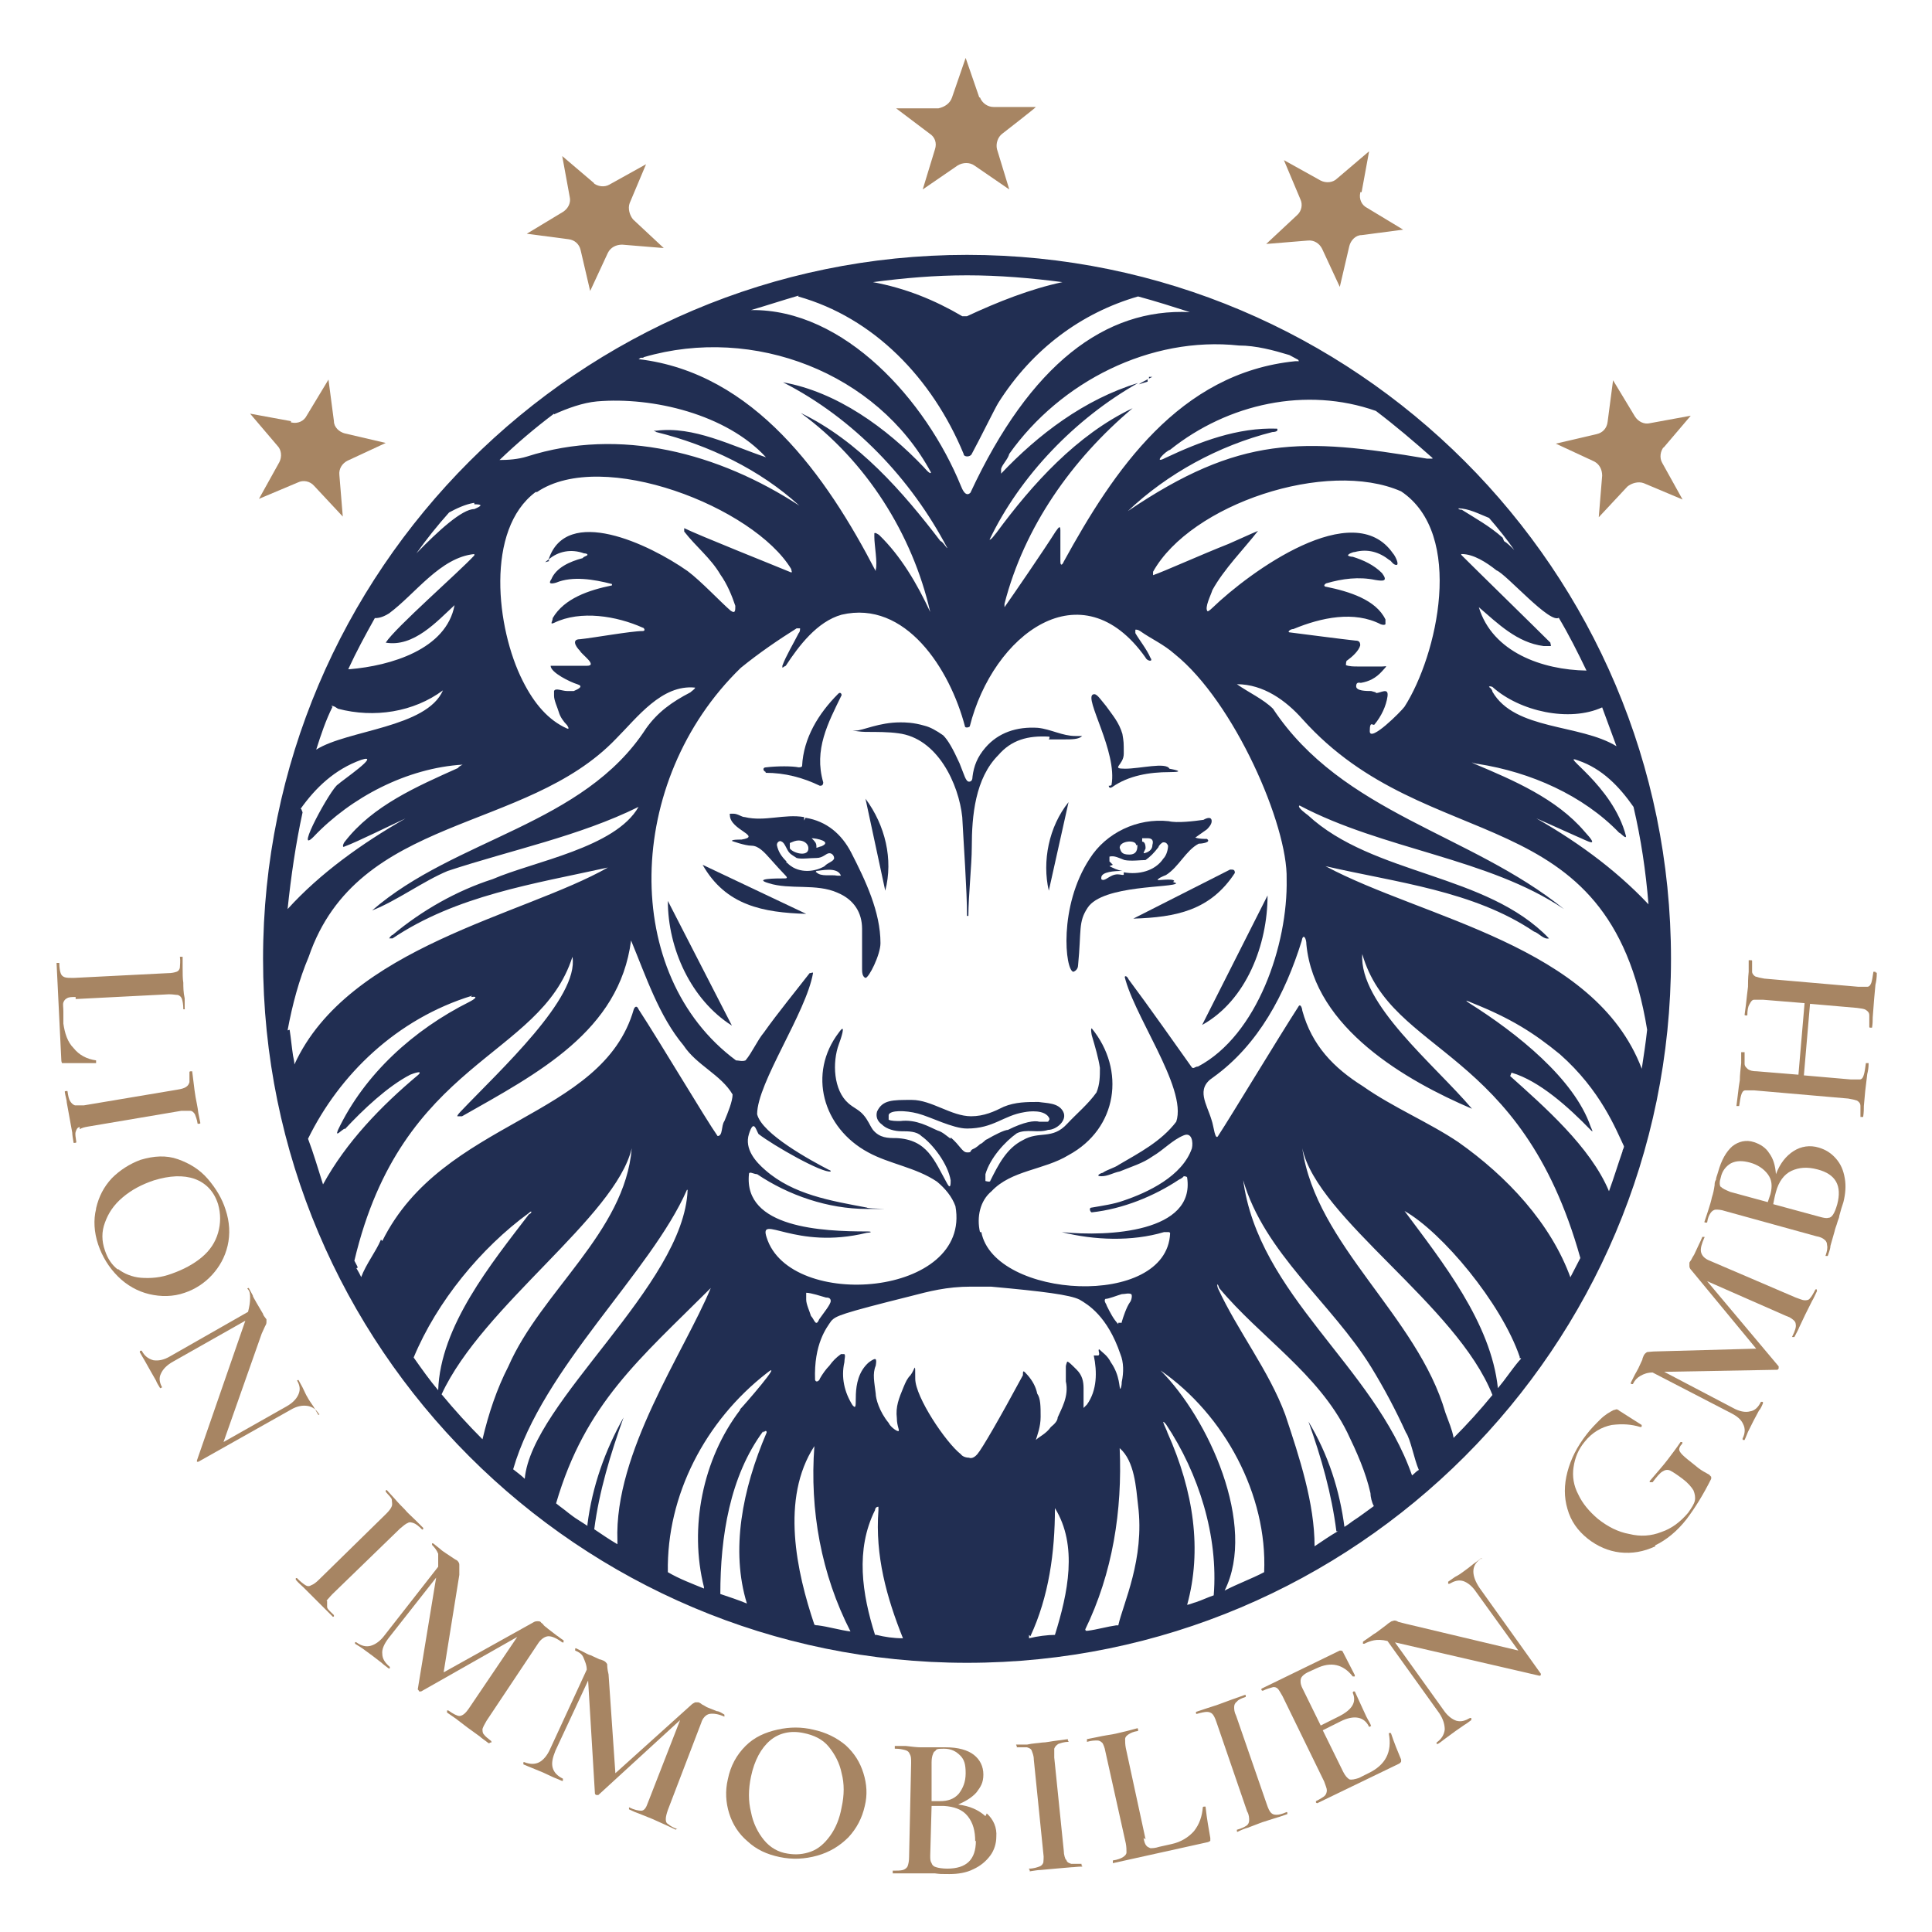 <?xml version="1.0" encoding="UTF-8"?>
<svg id="Ebene_1" xmlns="http://www.w3.org/2000/svg" version="1.1" viewBox="0 0 283.5 283.5">
  <!-- Generator: Adobe Illustrator 29.5.1, SVG Export Plug-In . SVG Version: 2.1.0 Build 141)  -->
  <defs>
    <style>
      .st0 {
        fill: #a78563;
      }

      .st1 {
        fill: #212e52;
      }
    </style>
  </defs>
  <g id="Ebene_11" data-name="Ebene_1">
    <g>
      <path class="st0" d="M11,146.3c-.5,0-.9,0-1.2.2-.2.1-.4.3-.5.6s0,.7,0,1.3v1.8c.2,1.4.6,2.7,1.5,3.6.8,1,1.9,1.6,3.3,1.8v.4h-5s-.1-.2-.1-.4l-.7-14.3h.4c0,.7.1,1.2.2,1.5.1.3.3.5.6.6s.7.1,1.3.1l13.8-.7c.6,0,1-.1,1.3-.2.3-.1.5-.4.5-.7s.1-.8,0-1.5h.4v1.6c0,.9,0,1.6.1,2.2,0,.6,0,1.4.2,2.3v1.5c.1,0,0,0,0,.1h-.2c0-.7-.1-1.2-.2-1.5s-.3-.5-.6-.6c-.3,0-.7-.1-1.3-.1l-13.7.7v-.3Z"/>
      <path class="st0" d="M11.6,165.4c-.3.1-.4.4-.5.7s0,.8.1,1.5c0,0,0,.1-.2.1h-.2c-.1-.6-.2-1.2-.2-1.5l-.4-2.2-.4-2.2c0-.4-.2-.9-.3-1.6,0,0,0-.1.2-.1h.2c.1.7.2,1.2.4,1.5s.4.5.7.6h1.3l13.7-2.3c.6-.1,1-.2,1.3-.4s.4-.4.5-.7v-1.5s0-.1.2-.1h.2l.2,1.6c.1.9.2,1.6.3,2.2.1.6.3,1.4.4,2.3l.3,1.5s0,.1-.2.1h-.2c-.1-.7-.3-1.1-.4-1.4-.2-.3-.4-.5-.7-.5h-1.3l-13.6,2.3c-.6.1-1,.2-1.3.4v-.3Z"/>
      <path class="st0" d="M14.1,177.3c.4-1.7,1.1-3.1,2.3-4.4,1.2-1.2,2.6-2.1,4.2-2.7,2-.6,3.8-.7,5.5-.1,1.7.6,3.2,1.5,4.4,2.9,1.2,1.4,2.1,2.9,2.6,4.5.6,1.8.7,3.6.3,5.3s-1.2,3.1-2.3,4.3-2.5,2.1-4,2.6c-1.7.6-3.5.6-5.2.2s-3.3-1.3-4.6-2.6c-1.3-1.3-2.3-2.9-2.9-4.7-.6-1.8-.7-3.6-.3-5.2h0ZM17.3,186.2c.9.7,2.1,1.2,3.4,1.3,1.4.1,2.9,0,4.5-.6,1.7-.6,3.2-1.4,4.4-2.4s2-2.2,2.4-3.6c.4-1.4.4-2.8,0-4.2-.6-1.9-1.8-3.1-3.4-3.7-1.7-.6-3.7-.5-6,.2-1.8.6-3.3,1.4-4.6,2.5-1.3,1.1-2.1,2.3-2.6,3.7-.5,1.3-.5,2.7,0,4.1.4,1.2,1,2.1,1.9,2.8h0Z"/>
      <path class="st0" d="M47,207.5h-.2c-.4-.7-1-1.1-1.7-1.2-.7-.1-1.5,0-2.5.6l-13.5,7.6h-.2v-.2l7.1-20.5-10.6,6c-.9.5-1.5,1.1-1.8,1.8-.3.6-.2,1.3.2,2h-.1c-.1.1-.2.1-.2.1-.3-.5-.5-.8-.6-1.1l-.8-1.4-.9-1.6c-.2-.3-.4-.7-.7-1.2,0,0,0-.1.1-.2h.2c.4.8,1,1.2,1.7,1.4.7.1,1.5,0,2.5-.6l11.4-6.5c.2-.8.3-1.4.3-2s0-1-.4-1.4h0c0-.1.2-.1.2-.1l.6,1.1c0,.2.3.6.5,1l1,1.7c0,.2.3.5.5.8,0,.1,0,.3,0,.4,0,.1,0,.3-.2.6l-.5,1.1-5.6,15.9,9.2-5.2c.9-.5,1.5-1.1,1.8-1.8s.2-1.3-.2-2h0c0-.1.2-.1.2-.1l.6,1.1c.3.6.5,1.1.7,1.4.2.4.5.8.9,1.4l.7,1.2h0c0,.1.2-.1.2-.1Z"/>
      <path class="st0" d="M48,235c0,.3,0,.5,0,.8s.5.7,1,1.2v.2c0,0-.2.1-.2,0-.5-.5-.8-.8-1.1-1.1l-1.6-1.6-1.6-1.6c-.3-.3-.7-.6-1.1-1.1v-.2s.2-.1.2,0c.5.5.9.8,1.2,1s.6.2.9,0c.3-.1.7-.4,1.1-.8l9.9-9.7c.4-.4.7-.8.8-1.1s0-.6,0-.9c0-.3-.5-.7-.9-1.2v-.2c0,0,.2-.1.2,0l1.1,1.2c.6.7,1.1,1.2,1.5,1.6.4.5,1,1,1.6,1.6l1.1,1.1v.2c0,0-.2.1-.2,0-.5-.5-.9-.8-1.2-.9-.3-.1-.6-.2-.9,0-.3.1-.6.4-1.1.8l-9.9,9.6c-.4.4-.7.8-.9,1h.1Z"/>
      <path class="st0" d="M71.9,255.7s0,.1-.2.1c-.5-.4-1-.7-1.3-1l-1.8-1.3-1.7-1.3c-.3-.2-.7-.5-1.3-.9v-.2c0-.2,0-.1.2-.1.7.5,1.3.8,1.6.8s.7-.2,1.1-.7l.3-.4,7.1-10.5-14.1,8h-.3s0-.1-.2-.3l2.7-16.4-7,8.9c-.6.8-1,1.6-.9,2.3,0,.7.4,1.3,1.1,1.9v.2c0,0,0,.1-.2,0-.4-.3-.8-.6-1-.8l-1.3-1-1.5-1.1c-.3-.2-.6-.4-1.1-.7v-.2s0-.1.2,0c.7.5,1.4.7,2.1.5s1.4-.7,2-1.5l7.9-10.1c0-.7,0-1.3,0-1.9-.2-.5-.5-.9-.9-1.3v-.2c0,0,0-.1.2,0l1,.8c.2.2.5.4.8.6l1.2.8c0,0,.3.2.5.3.2.2.3.4.3.6,0,.3,0,.7,0,1.5l-2.3,14.3,13.1-7.3c.3-.2.5-.2.7-.2s.4,0,.5.2c0,0,.3.2.4.4.2.2.4.3.6.5l1.3,1c.2.1.5.4,1,.7v.2c0,.2,0,.1-.2.1-.8-.6-1.5-.9-2-.9s-1.1.4-1.5,1l-7.6,11.4c-.3.5-.5.9-.6,1.2,0,.3,0,.6.2.8.2.3.6.6,1.1,1v.2h0Z"/>
      <path class="st0" d="M99.2,268.4c0,.1,0,.2,0,.1-.6-.3-1.1-.5-1.5-.7l-2-.9-2-.8c-.3-.1-.8-.3-1.4-.6v-.2c0-.1,0-.2,0-.1.8.4,1.4.5,1.8.5s.7-.4.9-1l.2-.5,4.6-11.8-12,11h-.3s-.2-.1-.2-.2l-1-16.6-4.8,10.3c-.4,1-.6,1.8-.4,2.5s.7,1.2,1.5,1.6v.2c0,.1,0,.2-.2.1-.5-.2-.9-.4-1.2-.5l-1.5-.7-1.7-.7c-.3-.1-.7-.3-1.2-.5v-.2c0-.1,0-.2.2-.1.8.3,1.5.3,2.1,0s1.2-1,1.6-1.9l5.4-11.7c0-.7-.3-1.3-.5-1.8s-.7-.8-1.2-1v-.2c0-.1,0-.2.2-.1l1.2.6c.2.1.5.3.9.4l1.3.6c.2,0,.3.1.6.2.2.1.4.3.5.5,0,.2,0,.7.2,1.5l1,14.5,11.1-10c.2-.2.4-.3.6-.4h.5c0,0,.3.1.5.3.2.1.4.2.7.4l1.5.6c.3,0,.6.2,1.1.5v.2c0,.1,0,.2,0,.1-.9-.4-1.6-.5-2.2-.4-.5.1-1,.6-1.2,1.3l-4.9,12.8c-.2.6-.3,1-.3,1.3s0,.6.4.8c.2.2.7.5,1.3.7v.2-.2Z"/>
      <path class="st0" d="M109.7,270.2c-1.3-1.1-2.2-2.5-2.7-4.1s-.6-3.3-.2-5c.4-2,1.3-3.6,2.6-4.9s2.9-2,4.7-2.4c1.8-.4,3.5-.4,5.2,0,1.9.4,3.5,1.2,4.8,2.3,1.3,1.2,2.1,2.5,2.6,4.1s.6,3.2.2,4.8c-.4,1.8-1.2,3.3-2.4,4.6-1.3,1.3-2.8,2.2-4.6,2.7s-3.6.6-5.5.2-3.4-1.1-4.7-2.3h0ZM119,271.7c1.1-.4,2-1.2,2.8-2.3s1.4-2.5,1.7-4.2c.4-1.8.4-3.5,0-5-.3-1.5-1-2.8-1.9-3.9s-2.2-1.7-3.7-2c-1.9-.4-3.6,0-4.9,1.1s-2.3,2.9-2.8,5.3c-.4,1.9-.4,3.6,0,5.2.3,1.6,1,3,1.9,4.1s2.1,1.8,3.5,2c1.2.2,2.3.1,3.4-.3h0Z"/>
      <path class="st0" d="M144.8,266.1c1,.9,1.5,2.1,1.4,3.4,0,1-.3,2-.9,2.8s-1.4,1.5-2.5,2c-1,.5-2.2.7-3.5.7s-1.3,0-2.1-.1h-6.2v-.4c.7,0,1.1,0,1.5-.1.3-.1.6-.3.7-.6.1-.3.2-.7.2-1.3l.3-13.8c0-.6,0-1-.2-1.3-.1-.3-.3-.5-.7-.6s-.8-.2-1.5-.2v-.4h1.6c.9.1,1.6.2,2.2.2h3.7c1.8,0,3.2.4,4.1,1.1.9.7,1.4,1.7,1.4,2.9s-.4,1.8-1,2.6c-.7.8-1.6,1.3-2.7,1.8,1.7.2,3,.8,4,1.7l.2-.4ZM143.1,270.2c0-1.5-.3-2.7-1.1-3.7s-2-1.4-3.5-1.5h-1.8l-.2,7.3c0,.5,0,.8.2,1.1.1.3.3.5.7.6.3.1.9.2,1.6.2,2.8,0,4.2-1.3,4.2-4.1h0ZM137.1,257c-.2.3-.4.8-.4,1.6v5.7c-.1,0,1.2,0,1.2,0,1.2,0,2.1-.3,2.8-1.1.6-.8,1-1.7,1-3s-.2-2-.8-2.6-1.3-1-2.4-1-1.1.1-1.3.4h-.1Z"/>
      <path class="st0" d="M156.5,273c.1.3.4.4.7.5h1.5v.2c.2.2.1.2.1.2-.7,0-1.2.1-1.6.1l-2.3.2-2.2.2c-.4,0-.9.1-1.6.2v-.2c-.2-.2-.1-.2-.1-.2.7,0,1.2-.2,1.5-.3.3-.1.5-.3.6-.6,0-.3.1-.7,0-1.3l-1.4-13.8c0-.6-.2-1-.3-1.3s-.4-.4-.7-.5h-1.5v-.2c-.1-.1-.1-.2-.1-.2h1.6c.9-.2,1.6-.2,2.2-.3.6,0,1.4-.2,2.3-.3l1.5-.2v.2c.1.1.1.2.1.2-.7,0-1.2.2-1.5.3-.3.2-.5.4-.6.7v1.3l1.4,13.7c0,.6.2,1.1.3,1.3h.1Z"/>
      <path class="st0" d="M167.8,269.7c.1.5.2.9.4,1.1.1.2.4.3.6.4.3,0,.7,0,1.3-.2l1.8-.4c1.4-.3,2.5-1,3.3-1.9.8-1,1.2-2.2,1.3-3.5,0,0,0-.1.2-.1h.2c.2,1.9.5,3.4.7,4.6v.4c0,.1-.2.1-.3.2l-14,3.1v-.4c.7-.1,1.2-.3,1.5-.5s.5-.4.5-.7,0-.8-.1-1.3l-3-13.5c-.1-.6-.3-1-.4-1.2-.2-.2-.4-.4-.8-.4s-.8,0-1.5.2v-.4l1.5-.3c.9-.2,1.6-.3,2.2-.4.6-.1,1.3-.3,2.2-.5l1.5-.4s.1,0,.1.2v.2c-.7.1-1.1.3-1.4.5-.3.2-.5.4-.5.7s0,.8.1,1.3l2.9,13.4-.3-.2Z"/>
      <path class="st0" d="M186.5,266c.2.2.4.3.8.3s.8-.1,1.5-.4c0,0,.1,0,.1.1v.2c-.6.2-1.1.4-1.5.5l-2.2.7-2.1.8c-.4.1-.9.3-1.5.6,0,0-.1,0-.1-.1v-.2c.7-.2,1.1-.4,1.4-.6.3-.2.4-.5.4-.8s0-.8-.3-1.3l-4.5-13.1c-.2-.6-.4-1-.6-1.2-.2-.2-.5-.3-.8-.3s-.8.1-1.5.3c0,0-.1,0-.1-.1v-.2l1.5-.5c.9-.3,1.6-.5,2.1-.7.6-.2,1.3-.5,2.2-.8l1.4-.5s.1,0,.1.1v.2c-.6.2-1.1.4-1.3.7-.3.2-.4.5-.4.8s0,.7.3,1.3l4.5,13c.2.6.4,1,.6,1.2h0Z"/>
      <path class="st0" d="M203.8,254.3h.3c.5,1.5,1,2.7,1.5,3.9v.3s-.1.2-.3.3l-12,5.8s-.1,0-.2-.1v-.2c.6-.3,1.1-.6,1.3-.8.2-.2.3-.5.3-.8s-.2-.7-.4-1.3l-6.1-12.5c-.3-.5-.5-.9-.7-1.1s-.5-.3-.8-.2-.8.2-1.4.5c0,0-.1,0-.2-.1v-.2l11.5-5.6c.2,0,.3,0,.4.1l1.8,3.5v.2h-.3c-1.4-1.8-3.2-2.2-5.3-1.2l-1.1.5c-.7.3-1.1.7-1.2,1s-.1.8.2,1.4l2.7,5.5,2.6-1.3c2-1,2.7-2.1,2.1-3.5,0,0,0-.1.1-.2h.2l1.1,2.4.6,1.3c.3.6.6,1,.7,1.4h-.1c-.1.1-.2.1-.2.1-.7-1.5-2.2-1.8-4.2-.8l-2.6,1.3,3,6.1c.3.6.6.9.9,1.1.3.1.8,0,1.4-.2l1.4-.7c2.5-1.2,3.5-3.1,3-5.8h0q0-.1,0,0Z"/>
      <path class="st0" d="M217.2,228.6v.2c-.7.5-1,1.1-1,1.8s.3,1.5.9,2.4l9,12.6v.2s-.1.1-.2.1l-21.2-4.9,7.1,9.9c.6.9,1.3,1.4,1.9,1.6.7.2,1.3,0,2-.4h.2v.3c-.4.3-.8.6-1,.7l-1.3.9-1.5,1.1c-.3.2-.6.5-1.1.8h-.2c0,0,0-.2,0-.2.7-.5,1.1-1.1,1.2-1.9,0-.7-.2-1.5-.8-2.4l-7.6-10.6c-.8-.2-1.5-.2-2-.1s-1,.3-1.4.5h-.2v-.3l1-.7c.2-.1.5-.4.9-.6l1.6-1.2c.2-.2.4-.3.7-.5.1,0,.3-.1.4-.1s.3,0,.6.2l1.2.3,16.4,3.9-6.2-8.6c-.6-.9-1.3-1.4-1.9-1.6-.7-.2-1.3,0-2,.4h-.2v-.3l1-.7c.6-.3,1-.6,1.4-.9.3-.2.8-.6,1.3-1l1.1-.8h.2c0,.1-.3,0-.3,0Z"/>
      <path class="st0" d="M242.9,226.9c-1.7.8-3.4,1.1-5.2.9-1.7-.2-3.3-.9-4.7-2-1.5-1.2-2.5-2.6-3-4.4-.5-1.7-.5-3.5,0-5.4s1.4-3.7,2.8-5.5c.6-.8,1.3-1.5,2-2.2s1.4-1.1,2-1.4c.2,0,.3-.1.4-.1,0,0,.2,0,.4.2l3.3,2.1v.2c0,.1-.1.1-.2.1-1.3-.4-2.6-.5-4.2-.3-1.5.3-2.9,1.1-4,2.5-.9,1.1-1.4,2.3-1.6,3.7-.2,1.3,0,2.7.7,4,.6,1.3,1.6,2.5,2.9,3.6,1.4,1.1,2.9,1.9,4.6,2.2,1.6.4,3.2.3,4.7-.3,1.5-.5,2.8-1.5,3.9-2.8.5-.7.9-1.3,1-1.8s0-1-.2-1.5c-.3-.5-.8-1.1-1.6-1.7-.8-.6-1.4-1-1.8-1.2-.4-.2-.8-.1-1.1.1-.4.2-.9.8-1.5,1.6h-.4c-.1-.2,0-.1,0-.2,1.1-1.3,2-2.3,2.6-3.1s1.3-1.7,1.9-2.6h.2c.1,0,.1.2,0,.3-.3.3-.4.6-.4.8s.2.5.5.8.9.8,1.8,1.5c.7.6,1.2.9,1.6,1.1.3.2.6.3.6.4l.2.2v.3c-1.2,2.4-2.4,4.3-3.6,5.9-1.4,1.8-3,3.1-4.7,3.9h.1Z"/>
      <path class="st0" d="M266.5,189.4c.1,0,.2,0,.1.1-.3.6-.5,1.1-.7,1.4l-1,2-.9,1.9c-.1.3-.4.8-.7,1.4h-.2q-.2,0-.1-.1c.4-.8.6-1.4.5-1.8,0-.4-.4-.7-.9-1l-.5-.2-11.6-5.1,10.5,12.5v.3s-.1.2-.2.2l-16.6.3,10.1,5.3c.9.5,1.8.7,2.5.5.7-.1,1.2-.6,1.6-1.4h.2c.1,0,.1.1.1.2-.2.5-.4.9-.6,1.1l-.8,1.5-.8,1.6c-.1.3-.3.7-.5,1.2h-.2c-.1,0-.1-.1-.1-.2.4-.8.4-1.5.1-2.1-.3-.7-.9-1.2-1.9-1.7l-11.4-5.9c-.7,0-1.3.2-1.8.5s-.8.6-1.1,1.2h-.2c-.1,0-.1-.1-.1-.2l.6-1.2c.1-.2.3-.5.5-.9l.6-1.3c0-.2.1-.3.2-.6.1-.2.3-.4.5-.5.2,0,.7-.1,1.5-.1l14.5-.4-9.5-11.5c-.2-.2-.3-.4-.3-.6v-.5c0-.1.2-.3.3-.5s.2-.4.4-.7l.7-1.5c.1-.2.3-.6.5-1.1h.2c.1,0,.2,0,.1.1-.4.9-.6,1.6-.5,2.1s.5,1,1.3,1.3l12.6,5.4c.6.2,1,.4,1.3.4s.6,0,.8-.3c.2-.2.5-.7.8-1.3h.2v.2Z"/>
      <path class="st0" d="M263.2,168.9c1.1-.7,2.4-.9,3.7-.5,1,.3,1.8.8,2.5,1.6s1.1,1.7,1.3,2.9c.2,1.1.1,2.3-.2,3.5-.2.6-.4,1.2-.6,2,0,.3-.2.6-.3,1-.1.4-.3.8-.4,1.3l-.6,2.1c0,.4-.2.9-.4,1.5h-.2c-.1,0-.2,0-.1-.1.2-.6.3-1.1.2-1.5,0-.3-.1-.6-.4-.8-.2-.2-.6-.4-1.2-.5l-13.4-3.7c-.6-.2-1-.2-1.3-.2s-.6.2-.8.5-.4.7-.5,1.4h-.2c-.1,0-.2,0-.2-.1l.5-1.5c.3-.9.5-1.6.6-2.1.2-.6.3-1.1.4-1.8,0-.2,0-.5.2-.8,0-.3.2-.7.3-1.1.5-1.8,1.2-3,2.1-3.8.9-.7,2-1,3.2-.6.9.3,1.7.8,2.2,1.6.6.8.9,1.8,1,3.1.6-1.6,1.5-2.7,2.6-3.4h0ZM252.5,174.1c.2.3.7.5,1.4.8l5.5,1.5.4-1.2c.3-1.2.2-2.1-.4-2.9-.6-.8-1.5-1.4-2.6-1.7s-2-.3-2.8.1c-.7.4-1.3,1.1-1.5,2.1-.2.6-.2,1.1,0,1.4h0ZM266.7,171.6c-1.5-.4-2.7-.3-3.8.2-1.1.5-1.9,1.6-2.3,3.1-.2.7-.3,1.3-.4,1.8l7,1.9c.4.1.8.2,1.1.1.3,0,.5-.2.7-.5s.4-.8.6-1.5c.7-2.7-.2-4.4-2.9-5.1h0Z"/>
      <path class="st0" d="M275.2,142.7c.1,0,.2,0,.2.1,0,.7-.1,1.3-.2,1.7l-.2,2.2-.2,2.6c0,.4,0,.9-.1,1.5h-.2c-.1,0-.2,0-.2-.1v-1.7c0-.4-.2-.6-.5-.8s-.7-.2-1.3-.3l-6.9-.6-.9,10.5,6.9.6h1.3c.3,0,.5-.3.6-.7.1-.3.2-.9.3-1.7h.4c0,.7-.1,1.2-.2,1.6l-.3,2.5-.2,2.2c0,.4,0,.9-.1,1.6h-.4v-1.6c0-.4-.2-.6-.5-.8-.3-.1-.7-.2-1.3-.3l-13.8-1.2h-1.3c-.3,0-.5.3-.6.7-.1.3-.2.9-.3,1.6h-.4l.2-1.6c.1-.9.2-1.7.3-2.2,0-.7.1-1.6.2-2.5v-1.6h.5v1.7c0,.4.3.6.5.8.3.2.7.3,1.3.3l6.1.5.9-10.5-6.1-.5h-1.3c-.3,0-.5.3-.7.7-.2.3-.3.9-.3,1.6h-.2c-.1,0-.2,0-.2-.1l.2-1.5c.1-1,.2-1.8.3-2.6,0-.5,0-1.3.1-2.2v-1.7h.3c.1,0,.2,0,.2.1v1.6c0,.3.3.6.5.7.3.1.7.2,1.3.3l13.8,1.2h1.3c.3,0,.5-.3.6-.6s.2-.9.3-1.6h.3Z"/>
    </g>
    <path class="st0" d="M143.8,14.3c.3.8,1.1,1.4,2,1.4h6.2c0,.1-4.9,3.9-4.9,3.9-.7.5-1,1.5-.8,2.3l1.8,5.9-5.1-3.5c-.7-.5-1.7-.5-2.5,0l-5.1,3.5,1.8-5.9c.3-.9,0-1.8-.8-2.3l-4.9-3.7h6.2c.9-.2,1.7-.7,2-1.6l2-5.8,2,5.8h.1Z"/>
    <path class="st0" d="M87,26.8c.7.6,1.7.7,2.4.3l5.4-3-2.4,5.7c-.3.8,0,1.8.5,2.4l4.5,4.2-6.1-.5c-.9,0-1.7.4-2.1,1.2l-2.6,5.6-1.4-6c-.2-.9-.9-1.5-1.8-1.6l-6.1-.8,5.3-3.2c.8-.5,1.2-1.4,1-2.2l-1.1-6,4.7,4h-.2Z"/>
    <path class="st0" d="M42.8,62c.9.2,1.8-.2,2.2-1l3.2-5.3.8,6.1c0,.9.8,1.6,1.6,1.8l6,1.4-5.6,2.6c-.8.4-1.3,1.2-1.2,2.1l.5,6.1-4.2-4.5c-.6-.7-1.6-.9-2.4-.5l-5.7,2.4,3-5.4c.4-.8.3-1.8-.3-2.4l-4-4.7,6,1.1v.2Z"/>
    <path class="st0" d="M244.2,65.5c-.6.7-.7,1.7-.3,2.4l3,5.4-5.7-2.4c-.8-.3-1.8,0-2.4.5l-4.2,4.5.5-6.1c0-.9-.4-1.7-1.2-2.1l-5.6-2.6,6-1.4c.9-.2,1.5-.9,1.6-1.8l.8-6.1,3.2,5.3c.5.8,1.4,1.2,2.2,1l6-1.1-4,4.7v-.2Z"/>
    <path class="st0" d="M199.6,28.3c-.2.9.2,1.8,1,2.2l5.3,3.2-6.1.8c-.9,0-1.6.8-1.8,1.6l-1.4,6-2.6-5.6c-.4-.8-1.2-1.3-2.1-1.2l-6.1.5,4.5-4.2c.7-.6.9-1.6.5-2.4l-2.4-5.7,5.4,3c.8.4,1.8.3,2.4-.3l4.7-4-1.1,6h-.2Z"/>
  </g>
  <g>
    <path class="st1" d="M164.8,127.8c0,0,.2,0,.3,0h0c0,0-.2,0-.3,0Z"/>
    <path class="st1" d="M172.3,129.3c0-.5-2.9,0-2.4-.2,0-.2.7-.5,1.2-.7,1.9-1.2,2.9-3.6,4.8-4.6.5,0,1.9-.2,1.2-.7-.5,0-1.2,0-1.7-.2,0,0,1-.7,1.7-1.2.2-.2.7-.7.7-1.2,0-.7-.7-.5-1.2-.2-1.4.2-3.9.5-5.1.2-4.6-.5-9.2,1.7-11.6,5.5-4.6,7-3.6,16.4-2.4,16.6,0,0,.7-.2.7-1,.5-5.1,0-6.3,1.4-8.4,2.2-3.4,12.8-2.9,13-3.6l-.5-.2ZM168.4,123q1,0,.7,1c0,1-1.2,1.2-1.2,1.2-.2,0,0-.2.2-.7,0-.2,0-1-.5-1v-.5h.7ZM166.7,124h.2c0,.5,0,1.4-1.2,1.4s-1.2-.5-1.4-1c0-1,2.2-1.2,2.4-.5ZM165,128.3c-.2.2-.5,0-1,0-1.2,0-1.9,1.2-2.4.7v-.2c0-.9,2-1,3.1-1-.7-.1-1.3-.4-1.9-.7l.5-.2-.5-.5v-.7c.7-.2,1.4.2,2.2.5,1,.2,2.4,0,3.1,0,.7-.5,1.2-1,1.9-1.9,0-.2.5-.7.7-.7s.5,0,.7.5c0,.5-.2,1.4-.7,1.9-1.2,1.8-3.6,2.4-5.8,2v.4Z"/>
    <path class="st1" d="M118,120.4v-.5c-2.9-.5-5.8.7-8.7,0-.5,0-1-.5-1.7-.5s-.5,0-.5.2c0,2.2,4.8,3.1,1.7,3.6-.5,0-1.4,0-1.4.2,0,0,1.9.7,2.9.7s1.9,1,2.7,1.9,1.7,1.9,2.2,2.4.2.5-.2.5c-1,0-4.6,0-2.2.7,3.1,1,7,0,10.1,1.4,2.4,1,3.6,2.9,3.6,5.3v5.8c0,.5,0,1.2.5,1.4.5,0,2.2-3.4,2.2-5.1,0-4.6-2.2-9.2-4.3-13.3-1.4-2.7-3.6-4.6-6.7-5.1ZM120.5,124.2c-.2,0-.5.2-.7.2v-.2c0-.5-.2-.7-.7-1.2.7,0,3.1.5,1.4,1.2ZM115.9,123.7l.5-.2c1.2-.5,2.4.2,2.2,1.2-.2,1-2.2.5-2.7-.2v-.7ZM115.4,126.6v-.2c-.7-.7-1.2-1.4-1.4-2.4,0-.5.5-.7.7-.5.5.2.7,1.2,1.2,1.7.2.2.7.5,1,.7.7.2,1.9,0,2.9,0s1.4-.7,1.9-.7.7.5.7.7c0,.5-1,.7-1.4,1.2-1.7,1-4.1,1-5.5-.5ZM122.9,128.5c-1-.2-2.4.2-3.1-.5,0,0-.2,0,0-.2.5,0,3.1-.7,3.6.7h-.5Z"/>
    <path class="st1" d="M153.9,108.5h2.2c1.2,0,2.2,0,2.7-.5h-1c-1.9,0-3.6-1-5.5-1.2-3.1-.2-5.8.7-7.7,2.9-1.2,1.4-1.7,2.7-1.9,4.3,0,.5-.2.7-.5.7-.5,0-.7-1-1.4-2.7-1-2.2-1.7-3.4-2.4-4.1-1-.7-1.9-1.2-2.7-1.4-1.7-.5-2.9-.5-3.6-.5-3.1,0-5.5,1.2-6.5,1.2h-.5s1.2.2,1.9.2c1.7,0,3.4,0,4.8.2,5.8.7,8.9,7.5,9.4,12.3.2,3.9.7,10.8.7,14.5h.2c0-2.9.5-7.5.5-10.1,0-4.6.5-10.1,3.9-13.5,1.9-2.2,4.3-2.9,7.5-2.7v.2Z"/>
    <path class="st1" d="M112.3,113.4c2.9,0,5.5.7,8,1.9.2,0,.5,0,.5-.5-1.4-4.8.7-8.7,2.7-12.8,0-.2-.2-.5-.5-.2-2.9,2.9-5.1,6.5-5.3,10.6,0,0,0,.2-.5.2-1-.2-3.1-.2-4.8,0-.5,0-.5.5,0,.7Z"/>
    <path class="st1" d="M162.9,115.3h-.2s0,.5.5.2c2.4-1.7,5.5-2.2,8.4-2.2s0-.5,0-.5c-.5-1-4.3,0-6.5,0s-.2-.5-.2-2.2,0-1.7-.2-2.9c-.5-1.7-1.4-2.7-2.4-4.1-1-1.2-1.4-1.9-1.9-1.7-1.4.5,3.6,8.4,2.7,13.3Z"/>
    <path class="st1" d="M129.9,130.7c1.2-4.6,0-9.6-2.9-13.5l2.9,13.5Z"/>
    <path class="st1" d="M153.9,130.7l2.9-13c-2.9,3.6-3.9,8.7-2.9,13Z"/>
    <path class="st1" d="M118.3,134.1l-15.2-7.2c3.4,6,8.9,7,15.2,7.2Z"/>
    <path class="st1" d="M181.2,128.1c0-.5-.2-.5-.7-.5l-14.2,7.2c6.3-.2,11.3-1.2,14.9-6.7Z"/>
    <path class="st1" d="M186,131.4l-9.6,19c6.5-3.6,9.6-11.8,9.6-19Z"/>
    <path class="st1" d="M107.4,150.5l-9.4-18.3c0,7,3.4,14.5,9.4,18.3Z"/>
    <path class="st1" d="M80.7,82.3h-.2c0,0,0-.2.1-.3-.2.2-.4.3-.6.5l.7-.2Z"/>
    <path class="st1" d="M168.5,55.6c-.5.3-1,.5-1.4.8.4-.1.9-.3,1.3-.4v-.4Z"/>
    <path class="st1" d="M168.6,55.3v.3c0-.1.3-.2.5-.3h-.5Z"/>
    <path class="st1" d="M155.2,180.8c.1,0,.3,0,.4,0,0,0-.1,0-.2,0h-.2Z"/>
    <path class="st1" d="M141.9,37.4c-56.9,0-103.3,46.3-103.3,103.3s46.3,103.3,103.3,103.3,103.3-46.3,103.3-103.3-46.3-103.3-103.3-103.3ZM240.9,156.8c-6.9-18.1-32-22-46.4-29.7,10.4,2.4,21.7,3.6,30.6,9.6.7.2,1.4,1.2,2.2,1-9.2-9.6-25.8-9.2-35.4-18.1,0,0-1.7-1.2-1.2-1.4,12.3,6.5,27.7,7.7,38.8,15.2-13.7-11.1-32.5-14-42.7-29.4-1.4-1.4-3.6-2.4-5.3-3.6,3.9,0,7.2,2.4,9.6,5.1,18.5,20.7,45,11.1,50.6,45.6-.2,1.9-.5,3.8-.8,5.8ZM238.1,168.9c-.7,2-1.3,4-2,5.9-2.7-6.5-9.6-12.5-14.5-16.9l.2-.5c4.1,1.2,8.4,5.1,11.6,8.4.5.5.2,0,0-.5-2.4-7-10.8-13.7-17.8-18.1-1-.7,0-.2.5,0,5.5,2.2,8.9,4.3,12.8,7.5,6,5.3,8.2,11,9.4,13.5,0,.2-.1.4-.2.6ZM230.5,187.6c-2.9-8.1-9.4-15-16.5-20-4.3-2.9-9.6-5.1-14-8.2-4.3-2.7-7.5-6-8.9-11.1,0-.2-.2-1-.5-.7-3.1,4.8-9.9,16.1-11.8,19-.5,1-.7-1.4-1-2.2-.7-2.4-2.4-4.6.2-6.3,6.7-4.8,10.6-12.3,13-20,.2-1.2.7-.5.7.5,1.2,12.3,14.7,20,24.3,24.1-5.5-6.5-16.6-15.4-16.1-22.7,4.3,14.9,23.3,13.5,32,44.6-.5,1-1,1.9-1.5,2.9ZM222.9,199.7c-1.1,1.3-2,2.7-3.1,4-1-9.6-8.2-18.6-13.7-26,5.5,3.1,14.2,13.5,16.9,21.4v.2h.2c0,.1-.1.2-.2.3ZM182.4,173.1c3.1,10.8,13,18.1,18.8,27.5,1.9,3.1,3.6,6.3,5.1,9.6.7,1,1.2,3.9,1.9,5.5-.4.2-.7.6-1,.8-5.6-16.1-22.6-26.4-24.8-43.5ZM191.1,168.5c2.2,10.3,22.7,23,27.9,36.2-1.8,2.2-3.7,4.3-5.7,6.3-.2-1.2-.7-2.3-1.2-3.7-4.1-14.2-19-24.6-21-38.8ZM174.2,235.5h0c2.2-8,1-16.6-2.9-25.3,0-.2-1.2-2.4-.2-1.2,4.8,7.2,7.7,16.4,7,25.1-.9.3-1.7.7-2.6,1-.4.1-.8.3-1.3.4ZM161.2,198.9h-.7c.5,2.4.5,5.1-1,7.2l-.5.5v-2.9c0-1-.2-1.9-1-2.7s-1.2-1.2-1.4-1.2c0,0-.2.5-.2.7v2.2c.5,2.2-.7,4.1-1.2,5.3,0,.5-.5,1-1,1.4-.7,1-1.7,1.4-2.2,1.9.2-.7.7-1.9.7-3.4s0-2.7-.5-3.4c-.2-1-.7-1.9-1.4-2.7s-.7-.7-.7,0c-3.4,6.3-6,10.8-6.7,11.6s-1.2.5-1.2.5c-.5,0-1-.2-1.2-.5-2.2-1.7-6.7-8.4-6.7-11.1s0-1.4-.7-.5c-.5.5-.7,1-1,1.7-.7,1.7-1.2,2.9-1,4.6,0,1.2.5,1.9.2,1.9s-1.2-.7-1.4-1.2c-1.4-1.7-1.9-3.6-1.9-4.3-.2-1.7-.5-2.9,0-4.1.2-1.2,0-1.2-1-.5-3.1,2.7-1.2,7.7-2.4,6.3-1.2-1.9-1.7-4.1-1.2-6.3,0-.5.2-1,0-1.2h-.5c-.7.5-1.2,1-1.7,1.7-.5.5-1,1.2-1.4,1.9,0,.2-.5.7-.7.2-.2-5.3,1.7-7.7,2.4-8.7.7-.7,1.2-1,11.6-3.6,2.7-.7,5.3-1.4,8.9-1.4h2.9c7.7.7,11.6,1.2,13,1.9,1.2.7,4.1,2.4,6,8,.5,1.2.5,2.7.2,4.1,0,.7-.2,1-.2,1-.2,0,0-1.9-1.4-3.9-.5-1-1.2-1.4-1.7-1.9-.2,0,0,.5,0,.7ZM154.9,239.9c-1.2,0-2.7.2-3.9.5v-.5l.2.2c2.7-5.8,3.6-12.3,3.6-18.8,3.4,5.5,1.9,12.5,0,18.6ZM132.5,240.4c-1.4,0-2.7-.2-3.9-.5h-.2c-1.9-6-2.9-12.5,0-18.3,0,0,0-.5.5-.5v.5c-.5,6.7,1.2,12.8,3.6,18.8ZM119,193.1c-.2-.7-.7-1.7-.7-2.4v-1c.7,0,2.2.5,2.9.7.2,0,.7,0,.7.5s-1,1.7-1.7,2.7c-.5,1.2-.7,0-1.2-.5ZM139.5,166.9v.2c-.7-.5-1.2-1-1.9-1.2-1.2-.5-3.1-1.7-5.5-1.4-.5,0-1.4,0-1.7-.2v-.7c.2-.7,2.4-.7,4.3-.2,1.9.5,5.1,2.2,7.2,2.2,3.9,0,5.3-1.9,8.4-2.4,0,0,2.4-.5,3.4.5,0,0,.5.5.2.7,0,0,0,.2-.2.2h-1.2c-.7-.2-2.2,0-4.6,1.2-.5,0-1.9.7-3.1,1.4-.2,0-.5.5-1,.7,0,0-.5.5-1,.7s-.2.5-.7.5h-.2c-.7,0-1-1-2.4-2.2ZM164.6,194.1h-.5v.2c-.7-.7-1.2-1.7-1.7-2.7,0-.2-.5-.7-.2-1,.5,0,1.7-.5,2.4-.7.5,0,1-.2,1.4,0,.2.2,0,1-.2,1.2-.5.7-1,2.2-1.2,2.9ZM143.8,180.8c-.5-2.2,0-4.6,1.7-6,2.9-3.1,7.7-3.1,11.3-5.3,7.2-3.9,8.4-12.5,3.4-18.6-.2,0,0,1,0,1,.5,1.7,1,3.4,1.2,4.8,0,1.2,0,2.4-.5,3.6-1.2,1.7-2.9,3.1-4.3,4.6-2.2,2.4-4.1,1-6.5,2.4-2.4,1.2-3.6,3.6-4.8,6,0,.2-.7,0-.7,0v-1c.7-2.4,2.9-4.8,4.6-6,1.4-.7,3.1,0,4.6-.5,1.2,0,2.9-1.4,2.2-2.7s-2.4-1.2-3.6-1.4c-1.7,0-3.4,0-5.1.7-1.4.7-2.9,1.4-4.8,1.4-2.9,0-5.8-2.4-8.7-2.4s-4.3,0-5.1,1.7c-.2.7,0,1.4.7,1.9.7.7,1.9,1,2.9,1s2.2,0,2.9.7c1.7,1.2,3.9,4.1,4.3,6.5,0,.5,0,1.4-.5.5-1.9-3.4-2.9-6.5-7.5-6.7-1.2,0-2.4,0-3.4-1.2-.5-.7-.7-1.4-1.4-2.2s-1.4-1-2.2-1.7c-2.2-1.9-2.4-6-1.4-8.7.2-.5,1.2-3.4,0-1.7-4.6,6-2.4,14,4.3,17.6,3.1,1.7,7,2.2,10.1,4.3,1.2,1,2.2,2.2,2.7,3.6,2.4,13.3-24.3,15.4-27.7,4.6-1.2-3.6,4.1,1.9,14.7-.7.5,0,1-.2,0-.2-6.5,0-18.1-.5-17.3-8.4,0-.5.7,0,1.2,0,4.6,3.1,10.4,5.1,16.1,5.1s0,0,0-.2c-5.3-1-10.8-1.9-14.9-5.5-1.4-1.2-3.1-3.1-2.4-5.3s1-.7,1.4,0c2.2,1.7,9.4,5.8,10.6,5.5,0,0,0-.2-.2-.2-2.7-1.4-9.9-5.3-10.6-8.2,0-4.6,7.2-14.9,8.2-20.7,0-.2-.2,0-.5,0-1.7,2.2-4.8,6-6.7,8.7-1,1.2-1.7,2.9-2.7,4.1-.5.2-1,0-1.4,0-16.9-12.5-16.4-41,.7-57.6,2.7-2.2,5.5-4.1,8.2-5.8h.5c0,.2,0,.5-.2.7-.7,1.4-1.9,3.4-2.4,4.8,0,.5,0,.2.5,0,1.9-2.9,4.6-6.5,8.2-7.5,9.4-2.2,15.9,8,18.1,16.4,0,.2.5.2.7,0,3.4-13.5,16.4-23.4,25.8-10.1.2.5,1.2.7.7,0-.5-1.2-1.7-2.7-2.2-3.6v-.5h.2s.2,0,.5.2c1.7,1.2,3.4,1.9,5.1,3.4,8.7,7,16.6,25.1,16.4,33,.2,9.6-4.3,22.9-13,27.5-.5,0-.7.5-1,0-1.7-2.4-6.5-9.2-9.2-12.8-.2-.5-.7-.7-.5,0l-.2-1c1,5.8,9.4,16.9,7.7,21.9-2.2,2.9-5.5,4.6-8.4,6.3-.7.5-1.7.7-2.4,1.2-.2,0-1.2.5-.2.5s1.7-.5,2.7-.7c1.7-.7,3.4-1.2,4.8-2.2,1.7-1,2.9-2.4,4.6-3.1,1.2-.5,1.4,1,1.2,1.9-1.4,4.1-6.5,6.5-10.1,7.7-1.4.5-2.9.7-4.6,1-.5,0-.2.7,0,.7,4.6-.5,9.2-2.4,12.8-4.8,0,0,.5-.2.7-.5,0,0,.5,0,.5.2,1.2,8-11.5,8.7-18.4,8,4.8,1.2,10.3,1.4,15,0h.7s.2,0,.2.2c-.5,11.1-25.8,9.6-27.7-.2ZM83.4,222c-.6-.5-1.2-.9-1.8-1.4,4.3-14.7,12.3-21.2,22.7-31.6-3.9,9.4-14.2,24.1-13.7,37.1v.5c-1.2-.7-2.2-1.4-3.4-2.2.7-5.5,2.4-11.1,4.3-16.4-2.7,4.8-4.6,10.1-5.3,15.7v.2c-.5-.3-.9-.6-1.4-.9-.5-.3-1-.7-1.4-1ZM52.5,186c-.1-.3-.3-.6-.5-1,7-29.6,27.2-29.6,32-44.6,1,6-10.6,16.6-16.4,22.7,0,0-.5.5-.5.7h.7c11.1-6.3,23.1-12.5,24.8-25.8,2.2,5.3,4.1,11.1,7.7,15.4,1.9,2.9,5.5,4.3,7.2,7.2,0,1-.7,2.7-1.2,3.9-.5.7-.2,2.2-1,2.2-1.7-2.4-8.4-13.7-11.6-18.6-.2-.5-.5-.5-.7,0-4.6,16.1-28,16.1-36.9,34l-.2-.2c-.7,1.7-2.2,3.6-2.9,5.5-.1-.2-.2-.4-.3-.6-.1-.2-.3-.5-.4-.7ZM44.1,118.7s0,0,0,0c2.2-3.1,5-5.8,8.9-7.2,3.1-1-2.9,3.1-3.4,3.6-1,.5-6.5,10.6-3.6,7.7,5.5-5.8,13.7-10.1,21.9-10.6,0,0-.5.2-.7.5-6,2.7-12.5,5.5-16.6,10.8-.2.2-.5,1,0,.7,1.9-.7,6.7-3.1,8.9-4.1-6.3,3.6-12.5,8-17.3,13.3.5-4.8,1.2-9.6,2.2-14.2l-.2-.5ZM48.8,103.6c.2,0,.5.2.8.4,5.3,1.4,11.1.5,15.4-2.7-2.4,5.5-14,5.8-18.6,8.7.7-2.2,1.4-4.3,2.4-6.3h-.1c0-.1,0-.2,0-.2ZM55,90.7c.3,0,1,0,2.1-.7,3.9-2.9,7.5-8.2,12.5-8.7v.2c-2.2,2.4-11.6,10.6-13,12.8,4.1.7,7.5-3.1,10.1-5.5-1.2,6.5-9.4,8.9-15.4,9.4h-.2c1.2-2.6,2.5-5,3.9-7.5ZM42.2,151.2c.7-3.8,1.7-7.5,3.1-10.8,7.2-21,31.8-18.1,45.1-32,3.1-3.1,6.7-8,11.6-7.5,0,.2-.5.5-.7.7-2.7,1.4-4.8,2.9-6.5,5.3-9.2,14.2-28,16.1-40.2,26.7,3.6-1.4,7.5-4.3,11.1-5.8,9.4-3.1,19.3-5.1,28-9.4-3.4,6-15.4,8-21.4,10.6-5.3,1.7-10.4,4.6-14.7,8.2-.2,0-.5.5-.5.5h.5c9.4-6.3,20.7-8,31.6-10.4-12.3,7-38.1,11.6-46,28.9,0-.4-.1-.8-.2-1.3-.2-1.3-.3-2.5-.5-3.8ZM81.3,60.8c2-.9,4.2-1.7,6.3-1.9,8.2-.7,19,1.9,24.8,8.2-5.1-1.7-10.6-4.6-16.1-3.9-.7,0-.2,0,0,.2,7.7,1.9,15.2,5.5,21,10.8-11.8-7.7-26.3-11.6-40-7.2-1.3.4-2.7.5-4,.5,2.5-2.4,5.2-4.7,8-6.8ZM94.1,52.5c0,0,0,0,.2,0,0,0,.1,0,.2-.1,16.1-4.7,34.2,2.3,42.1,16.9,0,.5-1-.7-1-.7-5.5-5.8-12.8-11.1-20.7-12.5,10.4,5.3,18.8,14.2,24.1,24.3,0,.2-.7-1-1-1-5.5-7.2-12-14.7-20.5-18.8,9.6,7,16.4,17.8,19,29.2-1.9-4.1-4.3-8.2-7.5-11.3,0,0-.7-.5-.7-.2v.5c0,1.2.5,3.9.2,4.8v.2c-7.2-13.9-17.8-29.1-34.8-31.1,0,0,.2-.1.3-.2ZM117.1,43.5c11.1,3.1,19.7,12,24.3,23.1,0,.5,1,.5,1.2,0,1.2-2.2,3.4-6.7,3.9-7.5,5-7.9,12.2-13.2,20.5-15.6,2.6.7,5.1,1.5,7.6,2.3-12.4-.6-23.4,7.6-32.2,26.5-.7.7-1.2-.5-1.4-1-5.1-12.5-17.1-26-30.8-25.8,2.4-.7,4.5-1.4,6.9-2.1,0,0,0,0,.1,0ZM141.9,40.4c4.7,0,9.4.4,14,1-4.7,1-9.5,2.9-14,5h-.7c-4.1-2.4-8.3-4.1-13.1-5,4.5-.6,9.1-1,13.8-1ZM201.9,101.6l-.7-.2c-.7,0-2.2,0-2.2-.7s.5-.5.7-.5c1.2-.2,2.2-.7,3.1-1.7s.7-.7,0-.7h-3.6c-.5,0-1.2,0-1.7-.2,0,0,0-.7.2-.7.7-.5,1.7-1.4,1.9-2.2,0-.5-.2-.7-.7-.7-1.9-.2-8-1-9.6-1.2-.5,0,0-.5.5-.5,4.1-1.7,8.9-2.7,12.8-.7,0,0,.5.2.7,0v-.7c-1.4-2.9-5.3-4.1-8.7-4.8-.2,0-.5-.2,0-.5,2.4-.7,4.8-1,7.2-.5,1.2.2,1.9.2,1-1-1.2-1.2-2.7-1.9-4.3-2.4,0,0-.5,0-.7-.2,0-.2.7-.5,1-.5,1.9-.5,3.6,0,5.1,1.2.2,0,.5.7,1,.7s-.2-1.4-.5-1.7c-5.8-8.4-21,2.7-26.5,8,0,0-.5.5-.7.5-.5-.5.5-2.4.7-3.1,1.7-3.1,4.6-6,6.7-8.7-1.2.5-2.7,1.2-4.3,1.9-4.3,1.7-9.6,4.1-11.1,4.6v-.5c5.5-9.9,25.5-16.6,36.4-11.8,9.4,6.3,5.3,24.1.5,31.6-.5.7-5.1,5.3-5.1,3.6s.5-.7.7-1c1-1.2,1.7-2.7,1.9-4.1s-1-.5-1.7-.5ZM210.2,67.3h-.8c-18.3-3.1-27.5-3.4-43.9,7.7,5.8-5.5,13.3-9.6,21.2-11.6,0,0,1,0,.7-.5-5.8-.2-11.3,1.9-16.4,4.3-1.9,1,0-1,.7-1.2,8.5-6.8,20-9.3,30.2-5.7,2.9,2.2,5.6,4.5,8.3,6.9ZM190.6,53c-.1,0-.3,0-.5,0-17.1,1.7-26.7,16.1-34,29.4-.2.5-.5.7-.5,0v-4.6c0-1-.5,0-.7.2-1.7,2.7-6.3,9.4-7.5,11.1v-.5c2.9-11.3,9.9-21.2,18.8-28.7-8.2,3.9-14.7,11.1-20,18.3-.2.2-.7,1-1,1,4.5-9.4,12.6-17.8,21.8-23-7.9,2.4-14.7,7.6-20.1,13.3v-.7c.2-.7,1-1.4,1.2-2.2,7.5-10.6,20.7-17.3,33.7-15.9,2.5,0,5.1.7,7.4,1.4.4.2.9.5,1.3.7ZM78.8,72.2c9.6-6.5,31.8,2.2,37.3,11.3,0,.2.2.5,0,.5-2.4-1-13.7-5.5-15.7-6.5v.5c1.7,2.2,3.9,3.9,5.3,6.3,1,1.4,1.7,3.1,2.2,4.6,0,.7,0,1.2-.7.7-1.4-1.2-4.3-4.3-6.3-5.8-5.7-4-17.8-9.7-20.4-1.7,1.4-1.2,3.3-1.6,5.2-.9,0,0,.5,0,.5.2s-.5.2-.7.5c-1.9.5-3.9,1.4-4.6,3.1-.5.7,0,.7.7.5,2.4-1,5.5-.5,8.2.2v.2c-3.4.7-7,1.9-8.7,4.8,0,.5-.5,1,.2.7,3.9-1.9,9.2-1,13,.7.2,0,.5.5,0,.5-1.7,0-7.2,1-9.2,1.2-1.2,0-.7,1,0,1.7.2.5,2.7,2.2,1,2.2h-5.3c0,1,2.9,2.4,3.9,2.7s.2.7-.5,1h-1c-.7,0-1.7-.5-1.9,0v.7c0,.7.5,1.7.7,2.4s.7,1.4,1.2,1.9c0,0,.5.7,0,.5-2.7-1.2-4.8-3.6-6.5-7-3.9-7.7-5.5-22.2,1.9-27.7ZM50.6,165.7c2.7-2.9,6.3-6.3,9.6-8,.5-.2,1.9-.7,1.2,0-5.5,4.6-10.6,9.9-14,16.1-.7-2.2-1.4-4.6-2.2-6.7,4.6-9.4,13-17.6,24.1-21l-.2.2c1.4-.2.2.5-.2.7-8.2,4.1-15.4,10.6-19.3,18.8-.5,1.2.5,0,1-.2ZM109.6,235.3c-1.2-.5-2.7-1-3.9-1.4,0-8.4,1.4-17.3,6.3-23.9v.2s.5-.5.5,0c-3.6,8.4-5.3,17.3-2.9,25.1ZM108.6,206.9c-5.5,7.2-7.5,17.3-5.3,26v.2c-1.7-.7-3.6-1.4-5.3-2.4-.2-11.3,5.5-22.2,14.5-29.2,2.7-2.2-3.4,4.8-3.9,5.3ZM100.9,174.6c-.5,14-22.9,31.1-23.9,42.4-.5-.5-1.2-1-1.7-1.4,4.3-14.9,20.2-28.9,25.5-41ZM77.6,178.2c-5.5,7.2-13,16.4-13.3,25.8-1.2-1.4-2.4-3.1-3.6-4.8,3.4-8.2,9.9-16.1,16.9-21.2.5-.5.5,0,0,.2ZM92.7,168.5c-1,12.3-13.3,21-18.1,32-1.7,3.3-2.9,6.9-3.8,10.7-2.1-2.1-4.1-4.3-6-6.6,6-13,25.5-26,27.9-36.1ZM185.5,230.7c-1.9,1-3.9,1.7-5.8,2.7,4.8-9.6-2.4-25.3-9.4-32.3,9.4,6.5,15.7,18.3,15.2,29.6ZM228.7,90.6c1.5,2.5,2.8,5.1,4.1,7.8-6.5-.1-13.8-2.7-15.8-9.3,2.8,2.4,5.6,5.2,9.5,5.7h1c.2,0,0-.2,0-.5-2.2-2.2-10.8-10.6-13-12.8,0,0-.2-.2,0-.2,1.7,0,3.6,1.2,5.1,2.4,1.4.5,8,8.1,9.2,6.9ZM237.2,109.5c-5.4-3.3-14.9-2.3-18.2-8,0-.2-.2-.5-.5-.7,0,0,0-.2.5,0,4,3.6,11.3,5.2,16.1,3,.7,1.9,1.4,3.8,2.1,5.7ZM224.3,119.6c1.7.7,4.3,1.9,7,3.1,1.7.7,3.6,1.9,1.2-.7-4.1-4.8-10.4-7.5-16.1-9.9-1-.5,0,0,.5,0,7.7,1.2,15.4,4.6,20.7,10.1.2,0,1,1,1,.5-1.9-7.5-10.1-12.3-7-11.1,3.5,1.2,6,3.8,8.1,6.8,1.1,4.7,1.8,9.4,2.2,14.3-5-5.3-11-9.6-17.5-13.2ZM222.2,80.7c-.5-.5-1-1-1.5-1.3l-.2-.5c-1.9-1.7-4.1-2.9-6-4.1,0,0-.5,0-.5-.2,1.5,0,3,.8,4.5,1.4,1.3,1.5,2.6,3.1,3.7,4.7ZM69.6,73.8v.2c1.2,0,1.2.2,0,.7-1.8,0-5.3,3.2-8.5,6.5,1.5-2.1,3.1-4.1,4.8-6,1.1-.6,2.4-1.2,3.6-1.4ZM119.5,238.4c-2.6-7.7-5-18.5,0-26.2-.7,9.4,1,18.8,5.3,27.2-1.6-.2-3.2-.7-4.8-.9-.2,0-.3,0-.5-.1ZM159.2,239.2c4.1-8.4,5.5-17.6,5.1-26.7,2.2,1.9,2.4,5.8,2.7,8.4,1,7.9-2.2,14.4-2.9,17.6-.1,0-.2,0-.3,0-1.4.2-2.7.6-4.2.8-.1,0-.2,0-.3,0v-.2ZM197.3,224.2c-.7-5.5-2.4-10.8-5.3-15.6,1.9,5.3,3.4,10.6,4.1,16.1h.2c-1.2.7-2.2,1.4-3.4,2.2,0-6.3-2.2-13-4.3-19.3-2.4-6.5-7-12.3-9.9-18.6-.2-.7,0-.7.2,0,6,7.2,14.5,12.5,18.8,21.2,1.4,2.9,2.7,5.8,3.4,8.9,0,.5.2,1.4.5,1.9-1,.7-2,1.5-3.1,2.2-.4.3-.8.6-1.3.9Z"/>
  </g>
</svg>